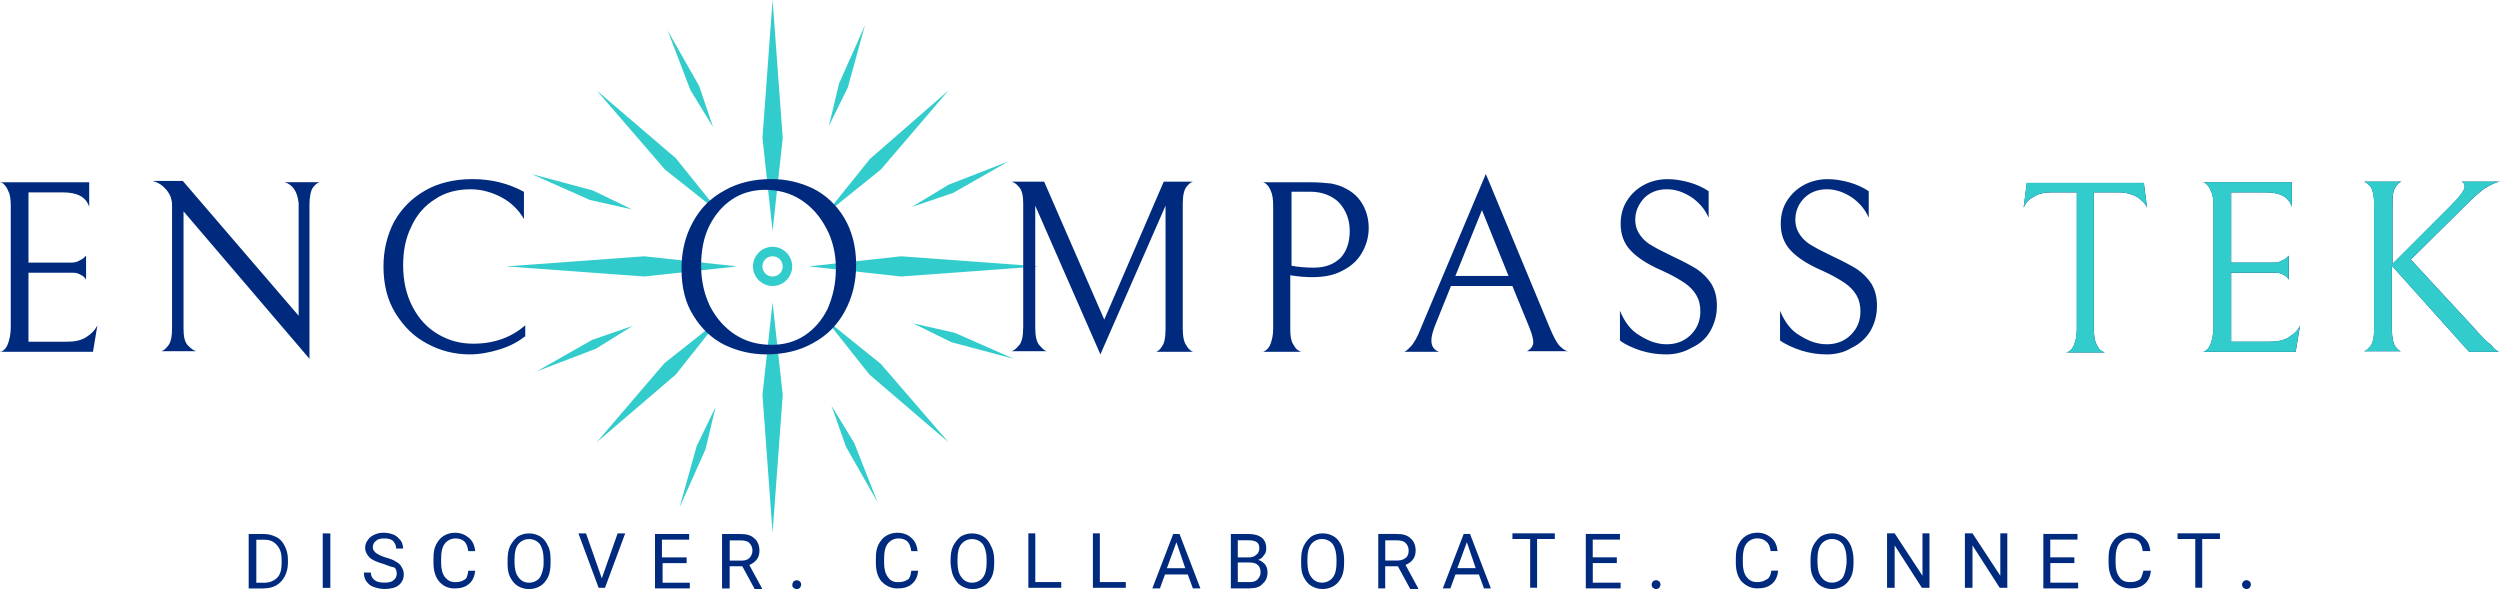<?xml version="1.0" encoding="UTF-8"?><svg id="oooo_1" xmlns="http://www.w3.org/2000/svg" viewBox="0 0 496.91 117.09"><defs><style>.cls-1{fill:#002a7e;}.cls-2{fill:#3cc;}</style></defs><polygon class="cls-2" points="155.58 27.42 153.56 0 151.55 27.42 153.56 45.91 155.58 27.42"/><polygon class="cls-2" points="171.92 5.03 166.77 16.6 164.76 25.03 168.53 17.36 171.92 5.03"/><polygon class="cls-2" points="141.74 25.28 138.97 17.1 132.69 6.04 137.21 17.86 141.74 25.28"/><polygon class="cls-2" points="125.64 41.63 117.84 37.86 105.65 34.59 117.22 39.74 125.64 41.63"/><polygon class="cls-2" points="117.72 67.54 106.65 73.83 118.47 69.3 125.77 64.77 117.72 67.54"/><polygon class="cls-2" points="135.07 100.87 140.23 89.3 142.24 80.87 138.47 88.67 135.07 100.87"/><polygon class="cls-2" points="165.26 80.62 168.15 88.79 174.44 99.86 169.79 88.04 165.26 80.62"/><polygon class="cls-2" points="181.48 64.27 189.16 68.04 201.48 71.31 189.78 66.15 181.48 64.27"/><polygon class="cls-2" points="189.41 38.36 200.47 32.07 188.53 36.72 181.23 41.13 189.41 38.36"/><polygon class="cls-2" points="143.12 42.38 134.32 31.44 118.6 17.98 132.18 33.71 143.12 42.38"/><polygon class="cls-2" points="118.6 87.91 134.32 74.45 143 63.51 132.06 72.19 118.6 87.91"/><polygon class="cls-2" points="164.13 63.51 172.81 74.45 188.53 87.91 175.07 72.32 164.13 63.51"/><polygon class="cls-2" points="188.53 17.98 172.93 31.57 164.13 42.51 175.07 33.71 188.53 17.98"/><polygon class="cls-2" points="100.61 52.95 128.03 54.96 146.52 52.95 128.03 50.94 100.61 52.95"/><polygon class="cls-2" points="151.55 78.48 153.56 105.9 155.58 78.48 153.56 60.12 151.55 78.48"/><polygon class="cls-2" points="206.51 52.95 179.09 50.94 160.73 52.95 179.09 54.96 206.51 52.95"/><path class="cls-2" d="m153.56,49.05c-2.14,0-3.9,1.76-3.9,3.9s1.76,3.9,3.9,3.9,3.9-1.76,3.9-3.9-1.76-3.9-3.9-3.9Zm0,5.91c-1.13,0-2.01-.88-2.01-2.01s.88-2.01,2.01-2.01,2.01.88,2.01,2.01c0,1.13-.88,2.01-2.01,2.01Z"/><path class="cls-1" d="m52.45,116.96h-3.02v-10.82h3.02c1.01,0,1.76.25,2.52.63s1.26,1.01,1.63,1.76c.38.75.63,1.63.63,2.64h0v.75c0,1.01-.25,1.89-.63,2.64s-1.01,1.38-1.63,1.76c-.63.38-1.51.63-2.52.63h0Zm.13-9.68h-1.63v8.55h1.51c1.13,0,2.01-.38,2.64-1.01s.88-1.63.88-2.89h0v-.63c0-1.26-.25-2.14-.88-2.89-.63-.75-1.38-1.13-2.52-1.13h0Zm13.08-1.26v10.82h-1.51v-10.82h1.51Zm10.44,6.04h0c-1.26-.38-2.14-.75-2.64-1.26-.5-.5-.88-1.13-.88-1.89h0c0-.88.38-1.51,1.01-2.14.63-.5,1.51-.88,2.64-.88h0c.75,0,1.38.13,2.01.38s1.01.75,1.38,1.13c.38.5.5,1.13.5,1.63h-1.38c0-.63-.25-1.13-.63-1.51s-1.01-.5-1.76-.5h0c-.75,0-1.26.13-1.63.5-.38.25-.63.75-.63,1.26h0c0,.5.25.75.63,1.13.38.25,1.01.63,1.89.88s1.63.5,2.14.88c.5.25.88.63,1.13,1.13.25.38.38.88.38,1.38h0c0,.88-.38,1.63-1.01,2.14s-1.63.75-2.77.75h0c-.75,0-1.38-.13-2.14-.38s-1.13-.63-1.51-1.13-.5-1.13-.5-1.76h1.38c0,.63.25,1.13.75,1.51.5.38,1.13.5,2.01.5h0c.75,0,1.38-.13,1.76-.5.38-.25.63-.75.63-1.26s-.13-1.01-.5-1.26c-.63-.13-1.38-.38-2.26-.75Zm16.98,1.38h1.38c-.13,1.13-.5,2.01-1.26,2.64s-1.63.88-2.89.88h0c-1.26,0-2.26-.5-3.02-1.38-.75-.88-1.13-2.14-1.13-3.65h0v-1.01c0-1.01.13-1.89.5-2.64.38-.75.88-1.38,1.51-1.76.63-.38,1.38-.63,2.26-.63h0c1.13,0,2.01.38,2.77,1.01.75.63,1.13,1.51,1.26,2.64h-1.38c-.13-.88-.38-1.51-.75-1.89s-1.01-.63-1.76-.63h0c-.88,0-1.63.38-2.14,1.01s-.75,1.63-.75,2.89h0v1.01c0,1.13.25,2.14.75,2.77s1.13,1.01,2.01,1.01h0c.75,0,1.38-.13,1.89-.5.38-.13.63-.75.75-1.76h0Zm16.35-2.26v.75c0,1.01-.13,2.01-.5,2.77-.38.75-.88,1.38-1.51,1.76-.63.38-1.38.63-2.26.63h0c-.88,0-1.63-.25-2.26-.63s-1.13-1.01-1.51-1.76c-.38-.75-.5-1.63-.5-2.64h0v-.75c0-1.01.13-2.01.5-2.77.38-.75.88-1.38,1.51-1.89.63-.38,1.38-.63,2.26-.63h0c.88,0,1.63.25,2.26.63s1.13,1.01,1.51,1.89c.38.63.5,1.64.5,2.64h0Zm-1.38.75v-.75c0-1.26-.25-2.26-.75-3.02-.5-.63-1.26-1.01-2.14-1.01h0c-.88,0-1.63.38-2.14,1.01s-.75,1.63-.75,2.89h0v.75c0,1.26.25,2.26.75,2.89.5.75,1.26,1.13,2.14,1.13h0c.88,0,1.63-.38,2.14-1.01.38-.63.75-1.63.75-2.89h0Zm8.43-5.91l3.14,8.93,3.14-8.93h1.51l-4.02,10.82h-1.26l-4.02-10.82h1.51Zm20,4.78v1.13h-4.78v3.9h5.41v1.13h-6.92v-10.82h6.79v1.13h-5.41v3.52h4.9Zm13.46,6.16l-2.39-4.4h-2.52v4.4h-1.51v-10.82h3.65c1.26,0,2.14.25,2.77.88.63.5,1.01,1.38,1.01,2.39h0c0,.63-.13,1.26-.5,1.76-.38.5-.88.88-1.51,1.13h0l2.52,4.65v.13h-1.51v-.13Zm-4.9-9.68v4.15h2.26c.75,0,1.26-.13,1.63-.5.38-.38.63-.88.63-1.51h0c0-.63-.25-1.13-.63-1.51s-1.01-.5-1.76-.5h-2.14v-.13Zm12.45,8.93h0c0-.25.13-.5.25-.63.13-.13.38-.25.63-.25s.5.13.63.25c.13.13.25.38.25.63h0c0,.25-.13.38-.25.63-.13.13-.38.25-.63.25s-.5-.13-.63-.25c-.25-.13-.25-.38-.25-.63Zm23.64-2.77h1.38c-.13,1.13-.5,2.01-1.26,2.64s-1.63.88-2.89.88h0c-1.26,0-2.26-.5-3.14-1.38-.75-.88-1.13-2.14-1.13-3.65h0v-1.01c0-1.01.13-1.89.5-2.64.38-.75.88-1.38,1.51-1.76.63-.38,1.38-.63,2.26-.63h0c1.13,0,2.14.38,2.77,1.01.75.63,1.13,1.51,1.26,2.64h-1.26c-.13-.88-.38-1.51-.75-1.89s-1.01-.63-1.76-.63h0c-.88,0-1.63.38-2.14,1.01s-.75,1.63-.75,2.89h0v1.01c0,1.13.25,2.14.75,2.77.5.75,1.13,1.01,2.01,1.01h0c.75,0,1.38-.13,1.89-.5.38-.13.63-.75.75-1.76h0Zm16.48-2.26v.75c0,1.01-.13,2.01-.5,2.77-.38.75-.88,1.38-1.51,1.76-.63.38-1.38.63-2.26.63h0c-.88,0-1.63-.25-2.26-.63s-1.13-1.01-1.51-1.76-.5-1.63-.63-2.64h0v-.75c0-1.01.13-2.01.5-2.77.38-.75.88-1.38,1.51-1.89.63-.38,1.38-.63,2.26-.63h0c.88,0,1.63.25,2.26.63s1.13,1.01,1.51,1.89c.38.63.63,1.64.63,2.64h0Zm-1.51.75v-.75c0-1.26-.25-2.26-.75-3.02-.5-.63-1.26-1.01-2.14-1.01h0c-.88,0-1.63.38-2.14,1.01s-.75,1.63-.75,2.89h0v.75c0,1.26.25,2.26.75,2.89.5.75,1.26,1.13,2.14,1.13h0c.88,0,1.63-.38,2.14-1.01.5-.63.75-1.63.75-2.89h0Zm9.68-5.91v9.68h5.16v1.13h-6.54v-10.82h1.38Zm12.83,0v9.68h5.16v1.13h-6.54v-10.82h1.38Zm18.49,10.94l-1.01-2.77h-4.53l-1.01,2.77h-1.51l4.15-10.82h1.26l4.15,10.82h-1.51Zm-3.27-9.18l-1.89,5.16h3.65l-1.76-5.16Zm14.59,9.18h-3.77v-10.82h3.52c1.13,0,2.01.25,2.64.75s.88,1.26.88,2.14h0c0,.5-.13,1.01-.5,1.38-.25.38-.63.75-1.13.88h0c.63.13,1.01.5,1.38.88.38.5.5,1.01.5,1.63h0c0,1.01-.38,1.76-1.01,2.26-.5.63-1.38.88-2.52.88h0Zm0-5.16h-2.39v3.9h2.39c.63,0,1.13-.13,1.51-.5.38-.38.63-.88.63-1.38h0c0-1.26-.63-2.01-2.14-2.01h0Zm-2.39-4.53v3.52h2.14c.63,0,1.13-.13,1.51-.5.38-.25.63-.75.63-1.26h0c0-.63-.13-1.01-.5-1.26s-.88-.38-1.63-.38h-2.14v-.13Zm21.13,3.9v.75c0,1.01-.13,2.01-.5,2.77-.38.75-.88,1.38-1.51,1.76-.63.38-1.38.63-2.26.63h0c-.88,0-1.63-.25-2.26-.63s-1.13-1.01-1.51-1.76-.5-1.63-.5-2.64h0v-.75c0-1.01.13-2.01.5-2.77.38-.75.88-1.38,1.51-1.89.63-.38,1.38-.63,2.26-.63h0c.88,0,1.63.25,2.26.63s1.13,1.01,1.51,1.89c.25.63.5,1.64.5,2.64h0Zm-1.51.75v-.75c0-1.26-.25-2.26-.75-3.02-.5-.63-1.26-1.01-2.14-1.01h0c-.88,0-1.63.38-2.14,1.01-.5.63-.75,1.63-.75,2.89h0v.75c0,1.26.25,2.26.75,2.89.5.75,1.26,1.13,2.14,1.13h0c.88,0,1.63-.38,2.14-1.01.5-.63.75-1.63.75-2.89h0Zm14.59,5.03l-2.39-4.4h-2.52v4.4h-1.38v-10.82h3.65c1.26,0,2.14.25,2.77.88.63.5,1.01,1.38,1.01,2.39h0c0,.63-.13,1.26-.5,1.76s-.88.88-1.51,1.13h0l2.52,4.65v.13h-1.63v-.13Zm-4.9-9.68v4.15h2.26c.75,0,1.26-.13,1.76-.5s.63-.88.63-1.51h0c0-.63-.25-1.13-.63-1.51s-1.01-.5-1.76-.5h-2.26v-.13Zm19.62,9.68l-1.01-2.77h-4.65l-1.01,2.77h-1.51l4.15-10.82h1.26l4.15,10.82h-1.38Zm-3.4-9.18l-1.89,5.16h3.65l-1.76-5.16Zm17.48-1.76v1.13h-3.52v9.68h-1.38v-9.68h-3.52v-1.13h8.43Zm12.33,4.78v1.13h-4.78v3.9h5.53v1.13h-6.92v-10.82h6.79v1.13h-5.41v3.52h4.78Zm6.92,5.41h0c0-.25.13-.5.25-.63s.38-.25.63-.25.5.13.63.25c.13.13.25.38.25.63h0c0,.25-.13.38-.25.63-.13.13-.38.25-.63.25s-.5-.13-.63-.25-.25-.38-.25-.63Zm23.77-2.77h1.38c-.13,1.13-.5,2.01-1.26,2.64s-1.63.88-2.89.88h0c-1.26,0-2.26-.5-3.14-1.38-.75-.88-1.13-2.14-1.13-3.65h0v-1.01c0-1.01.13-1.89.5-2.64s.88-1.38,1.51-1.76c.63-.38,1.38-.63,2.26-.63h0c1.13,0,2.01.38,2.77,1.01s1.13,1.51,1.26,2.64h-1.38c-.13-.88-.38-1.51-.88-1.89-.38-.38-1.01-.63-1.76-.63h0c-.88,0-1.63.38-2.14,1.01-.5.63-.75,1.63-.75,2.89h0v1.01c0,1.13.25,2.14.75,2.77s1.13,1.01,2.01,1.01h0c.75,0,1.38-.13,1.89-.5.5-.13.88-.75,1.01-1.76h0Zm16.35-2.26v.75c0,1.01-.13,2.01-.5,2.77-.38.75-.88,1.38-1.51,1.76-.63.38-1.38.63-2.26.63h0c-.88,0-1.63-.25-2.26-.63s-1.13-1.01-1.51-1.76c-.38-.75-.5-1.63-.5-2.64h0v-.75c0-1.01.13-2.01.5-2.77.38-.75.88-1.38,1.51-1.89.63-.38,1.38-.63,2.26-.63h0c.88,0,1.63.25,2.26.63s1.13,1.01,1.51,1.89c.25.63.5,1.64.5,2.64h0Zm-1.38.75v-.75c0-1.26-.25-2.26-.75-3.02-.5-.63-1.26-1.01-2.14-1.01h0c-.88,0-1.63.38-2.14,1.01-.5.63-.75,1.63-.75,2.89h0v.75c0,1.26.25,2.26.75,2.89.5.75,1.26,1.13,2.14,1.13h0c.88,0,1.63-.38,2.14-1.01.38-.63.63-1.63.75-2.89h0Zm16.48-5.91v10.82h-1.51l-5.41-8.43v8.43h-1.51v-10.82h1.51l5.53,8.43v-8.43h1.38Zm15.47,0v10.82h-1.51l-5.41-8.43v8.43h-1.51v-10.82h1.51l5.53,8.43v-8.43h1.38Zm13.33,4.78v1.13h-4.78v3.9h5.53v1.13h-6.92v-10.82h6.79v1.13h-5.41v3.52h4.78Zm13.71,2.64h1.51c-.13,1.13-.5,2.01-1.26,2.64s-1.63.88-2.89.88h0c-1.26,0-2.26-.5-3.14-1.38-.75-.88-1.13-2.14-1.13-3.65h0v-1.01c0-1.01.13-1.89.5-2.64s.88-1.38,1.51-1.76c.63-.38,1.38-.63,2.26-.63h0c1.13,0,2.14.38,2.77,1.01.75.63,1.13,1.51,1.26,2.64h-1.51c-.13-.88-.38-1.51-.75-1.89-.38-.38-1.01-.63-1.76-.63h0c-.88,0-1.63.38-2.14,1.01-.5.63-.75,1.63-.75,2.89h0v1.01c0,1.13.25,2.14.75,2.77.5.75,1.13,1.01,2.14,1.01h0c.75,0,1.38-.13,1.89-.5.25-.13.5-.75.75-1.76h0Zm15.22-7.42v1.13h-3.52v9.68h-1.38v-9.68h-3.52v-1.13h8.43Zm4.4,10.19h0c0-.25.13-.5.25-.63s.38-.25.63-.25.5.13.63.25c.13.13.25.38.25.63h0c0,.25-.13.38-.25.63-.13.13-.38.25-.63.25s-.5-.13-.63-.25-.25-.38-.25-.63Z"/><path class="cls-1" d="m18.49,69.93H0c0,.13.25,0,.63-.25s.75-.75,1.01-1.51c.25-.75.5-1.76.5-3.14h0v-24.02c0-1.38-.13-2.39-.5-3.02-.25-.75-.63-1.13-1.01-1.51-.38-.25-.63-.38-.63-.25h17.73v4.9c-.63-2.01-2.39-2.89-5.28-2.89h-6.79v13.96h8.43c.63,0,1.26-.13,1.63-.38.5-.25.75-.38,1.01-.63s.38-.38.38-.38h0v4.78s-.13-.25-.38-.5-.5-.38-1.01-.63c-.38-.25-1.01-.25-1.63-.25H5.66v13.71h7.67c1.51,0,2.77-.25,3.77-.88s1.76-1.38,2.26-2.39h0l-.88,5.28Zm38.11-33.71h6.92c-.5.13-.88.5-1.38,1.13-.38.63-.63,1.76-.63,3.4h0v30.56l-25.03-29.3v23.39c0,1.51.25,2.64.88,3.27s1.13,1.01,1.63,1.13h-6.92c.5-.13.88-.5,1.38-1.13s.75-1.76.75-3.4h0v-24.52c0-1.13-.38-2.14-1.13-3.02-.75-.88-1.63-1.51-2.77-1.76h6.04l23.02,26.79v-22.39c-.25-2.26-1.13-3.65-2.77-4.15h0Zm47.67,30.69c-1.26,1.01-2.89,1.89-4.9,2.52-2.01.63-4.02,1.01-6.04,1.01h0c-3.02,0-5.91-.75-8.43-2.14-2.64-1.38-4.65-3.4-6.29-6.04s-2.39-5.79-2.39-9.31h0c0-3.27.75-6.29,2.14-8.93,1.51-2.64,3.52-4.65,6.16-6.16,2.64-1.51,5.79-2.26,9.43-2.26h0c3.77,0,7.17.88,10.19,2.52h0v5.41c-1.01-1.76-2.52-3.27-4.4-4.28s-4.02-1.63-6.16-1.63h0c-2.77,0-5.16.63-7.17,2.01-2.01,1.26-3.65,3.14-4.65,5.41-1.13,2.26-1.63,4.78-1.63,7.67h0c0,3.14.63,5.91,1.89,8.3s2.89,4.15,5.03,5.41,4.4,1.89,7.04,1.89h0c4.15,0,7.55-1.26,10.31-3.65h0v2.26h-.13Zm31.19-13.46c0-3.52.75-6.54,2.26-9.31s3.52-4.78,6.29-6.29c2.64-1.51,5.79-2.26,9.31-2.26h0c2.89,0,5.66.63,8.3,1.89,2.52,1.26,4.65,3.27,6.16,5.79s2.39,5.66,2.39,9.31h0c0,3.52-.75,6.54-2.26,9.31-1.51,2.77-3.52,4.78-6.29,6.29-2.64,1.51-5.79,2.26-9.31,2.26h0c-2.89,0-5.66-.63-8.3-1.89-2.52-1.26-4.65-3.27-6.16-5.79-1.63-2.52-2.39-5.66-2.39-9.31h0Zm30.69,0c0-3.02-.63-5.66-1.89-8.05s-2.89-4.28-5.03-5.66-4.53-2.01-7.17-2.01h0c-2.39,0-4.65.63-6.54,1.89s-3.4,3.02-4.53,5.28c-1.13,2.26-1.63,4.9-1.63,7.92h0c0,3.02.63,5.66,1.76,8.05,1.26,2.39,2.89,4.28,5.03,5.66s4.53,2.01,7.29,2.01h0c2.39,0,4.65-.63,6.54-1.89s3.4-3.02,4.53-5.28c1.01-2.39,1.63-4.9,1.63-7.92h0Zm71.06,16.48h-7.55c.38,0,.88-.38,1.26-1.01.5-.63.75-1.76.75-3.52h0v-24.52l-12.95,29.56-12.95-29.56v24.15c0,1.76.25,3.02.88,3.65.63.75,1.13,1.13,1.51,1.13h-7.29c.5,0,1.01-.38,1.63-1.13.63-.63.88-1.89.88-3.77h0v-24.52c0-1.51-.25-2.64-.88-3.27-.5-.63-1.13-1.01-1.63-1.01h6.67l11.95,27.42,11.82-27.42h5.91c-.38,0-.88.38-1.38,1.01s-.75,1.76-.75,3.4h0v24.78c0,1.63.25,2.77.75,3.4.5.88,1.01,1.13,1.38,1.26h0Zm34.84-24.65c0,1.89-.5,3.52-1.38,5.03s-2.14,2.64-3.9,3.52c-1.63.88-3.65,1.26-5.91,1.26h0c-1.38,0-2.89-.13-4.4-.38h0v10.69c0,1.26.13,2.26.5,2.89s.63,1.13,1.13,1.38c.38.25.63.25.63.25h-7.8c0,.13.25,0,.63-.25s.75-.63,1.01-1.38.5-1.63.5-2.89h0v-24.52c0-1.26-.13-2.26-.5-3.02-.25-.63-.63-1.13-1.01-1.38s-.63-.38-.63-.25h9.56c1.63,0,3.02.13,4.15.25,1.13.25,2.01.5,2.89,1.01h0c1.51.75,2.64,1.89,3.4,3.27.75,1.38,1.13,2.89,1.13,4.53h0Zm-3.77.63c0-2.26-.75-4.15-2.14-5.66-1.38-1.38-3.4-2.14-5.66-2.14h-3.77v14.71c1.38.25,2.89.38,4.4.38h0c2.26,0,4.02-.63,5.41-2.01,1.13-1.26,1.76-3.02,1.76-5.28h0Zm32.32,10.94h-12.2l-3.14,7.8c-.5,1.26-.75,2.26-.75,3.02h0c0,1.13.5,1.89,1.51,2.26h-7.04c.38,0,.75-.38,1.38-1.01s1.38-1.89,2.14-3.9h0l12.83-30.44,12.7,30.56c.75,1.76,1.38,3.02,2.01,3.65s1.26,1.01,1.63,1.01h-8.17c.75-.38,1.26-1.01,1.26-1.76h0c0-.63-.25-1.63-.75-2.89h0l-3.4-8.3Zm-11.32-2.01h10.56l-5.28-13.08-5.28,13.08Zm41.76,15.6c-1.63,0-3.27-.25-4.9-.75-1.51-.5-3.02-1.13-4.15-2.01h0v-5.91c.88,2.14,2.14,3.9,3.9,4.9,1.76,1.13,3.52,1.76,5.41,1.76h0c1.89,0,3.52-.63,4.78-1.89s1.89-2.77,1.89-4.65h0c0-1.26-.25-2.26-.75-3.14s-1.26-1.76-2.39-2.52-2.64-1.63-4.65-2.52h0c-2.89-1.26-4.9-2.64-6.16-4.02s-1.89-3.14-1.89-5.16h0c0-1.76.38-3.27,1.26-4.65s2.01-2.39,3.4-3.14,3.02-1.13,4.65-1.13h0c1.51,0,2.89.25,4.28.63s2.77,1.01,3.9,1.76h0v5.28c-.75-1.76-2.01-3.14-3.52-4.15-1.63-1.01-3.14-1.51-4.78-1.51h0c-1.89,0-3.4.63-4.53,1.76-1.13,1.26-1.76,2.64-1.76,4.28h0c0,1.26.38,2.26,1.01,3.14s1.51,1.63,2.52,2.14c1.01.63,2.39,1.26,4.15,2.14h0c1.89.88,3.27,1.63,4.53,2.39,1.13.75,2.14,1.76,2.89,2.89.75,1.26,1.13,2.64,1.13,4.4h0c0,2.01-.5,3.65-1.38,5.16s-2.14,2.52-3.77,3.27c-1.51.88-3.27,1.26-5.03,1.26h0Zm31.95,0c-1.63,0-3.27-.25-4.9-.75-1.51-.5-3.02-1.13-4.28-2.01h0v-5.91c.88,2.14,2.14,3.9,3.9,4.9,1.76,1.13,3.52,1.76,5.41,1.76h0c1.89,0,3.52-.63,4.78-1.89s1.89-2.77,1.89-4.65h0c0-1.26-.25-2.26-.75-3.14s-1.26-1.76-2.39-2.52-2.64-1.63-4.65-2.52h0c-2.89-1.26-4.9-2.64-6.16-4.02s-1.89-3.14-1.89-5.16h0c0-1.76.38-3.27,1.26-4.65s2.01-2.39,3.4-3.14,3.02-1.13,4.65-1.13h0c1.51,0,2.89.25,4.28.63s2.77,1.01,3.9,1.76h0v5.28c-.75-1.76-2.01-3.14-3.52-4.15-1.63-1.01-3.14-1.51-4.78-1.51h0c-1.89,0-3.4.63-4.53,1.76s-1.76,2.64-1.76,4.28h0c0,1.26.38,2.26,1.01,3.14s1.51,1.63,2.52,2.14c1.01.63,2.39,1.26,4.15,2.14h0c1.89.88,3.27,1.63,4.53,2.39,1.13.75,2.14,1.76,2.89,2.89.75,1.26,1.13,2.64,1.13,4.4h0c0,2.01-.5,3.65-1.38,5.16-.88,1.38-2.14,2.52-3.77,3.27-1.38.88-3.14,1.26-4.9,1.26h0Zm44.77-32.2c-1.38,0-2.64.25-3.52.88-1.01.5-1.63,1.26-2.01,2.14h0l.63-4.9h23.27l.63,4.9c-.38-.88-1.13-1.51-2.01-2.14-1.01-.5-2.14-.88-3.65-.88h-4.9v27.17c0,1.26.13,2.26.5,3.02s.63,1.13,1.13,1.38c.38.25.63.25.63.25h-7.8c0,.13.25,0,.63-.25s.75-.63,1.01-1.38c.25-.63.5-1.63.5-3.02h0v-27.17h-5.03Zm48.55,31.69h-18.49c0,.13.25,0,.63-.25s.75-.75,1.01-1.51c.25-.75.5-1.76.5-3.14h0v-24.02c0-1.38-.13-2.39-.5-3.02-.25-.75-.63-1.13-1.01-1.51-.38-.25-.63-.38-.63-.25h17.73v4.9c-.63-2.01-2.39-2.89-5.28-2.89h-6.79v13.96h8.43c.63,0,1.26-.13,1.63-.38.5-.25.75-.38,1.01-.63s.38-.38.38-.38h0v4.78s-.13-.25-.38-.5c-.25-.25-.5-.38-1.01-.63s-1.01-.25-1.63-.25h-8.43v13.71h7.67c1.51,0,2.77-.25,3.77-.88s1.89-1.38,2.26-2.39h0l-.88,5.28Zm40.5,0h-6.04l-15.34-17.1v12.58c0,1.63.25,2.77.63,3.4.5.63.88,1.01,1.26,1.01h-7.55c.38,0,.88-.38,1.38-1.01s.75-1.76.75-3.52h0v-24.65c0-1.63-.25-2.77-.63-3.4-.5-.63-.88-1.01-1.38-1.13h7.55c-.38,0-.88.38-1.26,1.01-.5.63-.63,1.76-.63,3.52h0v11.82l11.57-11.57c1.89-1.89,2.77-3.14,2.77-3.77h0c0-.63-.25-.88-.63-1.01h7.67c-.5,0-1.38.38-2.52,1.01s-2.52,1.89-4.28,3.65h0l-10.94,10.82,12.45,13.46c1.51,1.76,2.64,2.89,3.52,3.52.63.88,1.26,1.26,1.63,1.38h0Z"/><path id="Teal_Tek" class="cls-2" d="m407.74,38.23c-1.38,0-2.64.25-3.52.88-1.01.5-1.63,1.26-2.01,2.14h0l.63-4.9h23.27l.63,4.9c-.38-.88-1.13-1.51-2.01-2.14-1.01-.5-2.14-.88-3.65-.88h-4.9v27.17c0,1.26.13,2.26.5,3.02s.63,1.13,1.13,1.38c.38.25.63.25.63.25h-7.8c0,.13.25,0,.63-.25s.75-.63,1.01-1.38c.25-.63.5-1.63.5-3.02h0v-27.17h-5.03Zm48.55,31.69h-18.49c0,.13.25,0,.63-.25s.75-.75,1.01-1.51c.25-.75.5-1.76.5-3.14h0v-24.02c0-1.38-.13-2.39-.5-3.02-.25-.75-.63-1.13-1.01-1.51-.38-.25-.63-.38-.63-.25h17.73v4.9c-.63-2.01-2.39-2.89-5.28-2.89h-6.79v13.96h8.43c.63,0,1.26-.13,1.63-.38.5-.25.75-.38,1.01-.63s.38-.38.38-.38h0v4.78s-.13-.25-.38-.5c-.25-.25-.5-.38-1.01-.63s-1.01-.25-1.63-.25h-8.43v13.71h7.67c1.51,0,2.77-.25,3.77-.88s1.89-1.38,2.26-2.39h0l-.88,5.28Zm40.5,0h-6.04l-15.34-17.1v12.58c0,1.63.25,2.77.63,3.4.5.63.88,1.01,1.26,1.01h-7.55c.38,0,.88-.38,1.38-1.01s.75-1.76.75-3.52h0v-24.65c0-1.63-.25-2.77-.63-3.4-.5-.63-.88-1.01-1.38-1.13h7.55c-.38,0-.88.38-1.26,1.01-.5.63-.63,1.76-.63,3.52h0v11.82l11.57-11.57c1.89-1.89,2.77-3.14,2.77-3.77h0c0-.63-.25-.88-.63-1.01h7.67c-.5,0-1.38.38-2.52,1.01s-2.52,1.89-4.28,3.65h0l-10.94,10.82,12.45,13.46c1.51,1.76,2.64,2.89,3.52,3.52.63.88,1.26,1.26,1.63,1.38h0Z"/></svg>